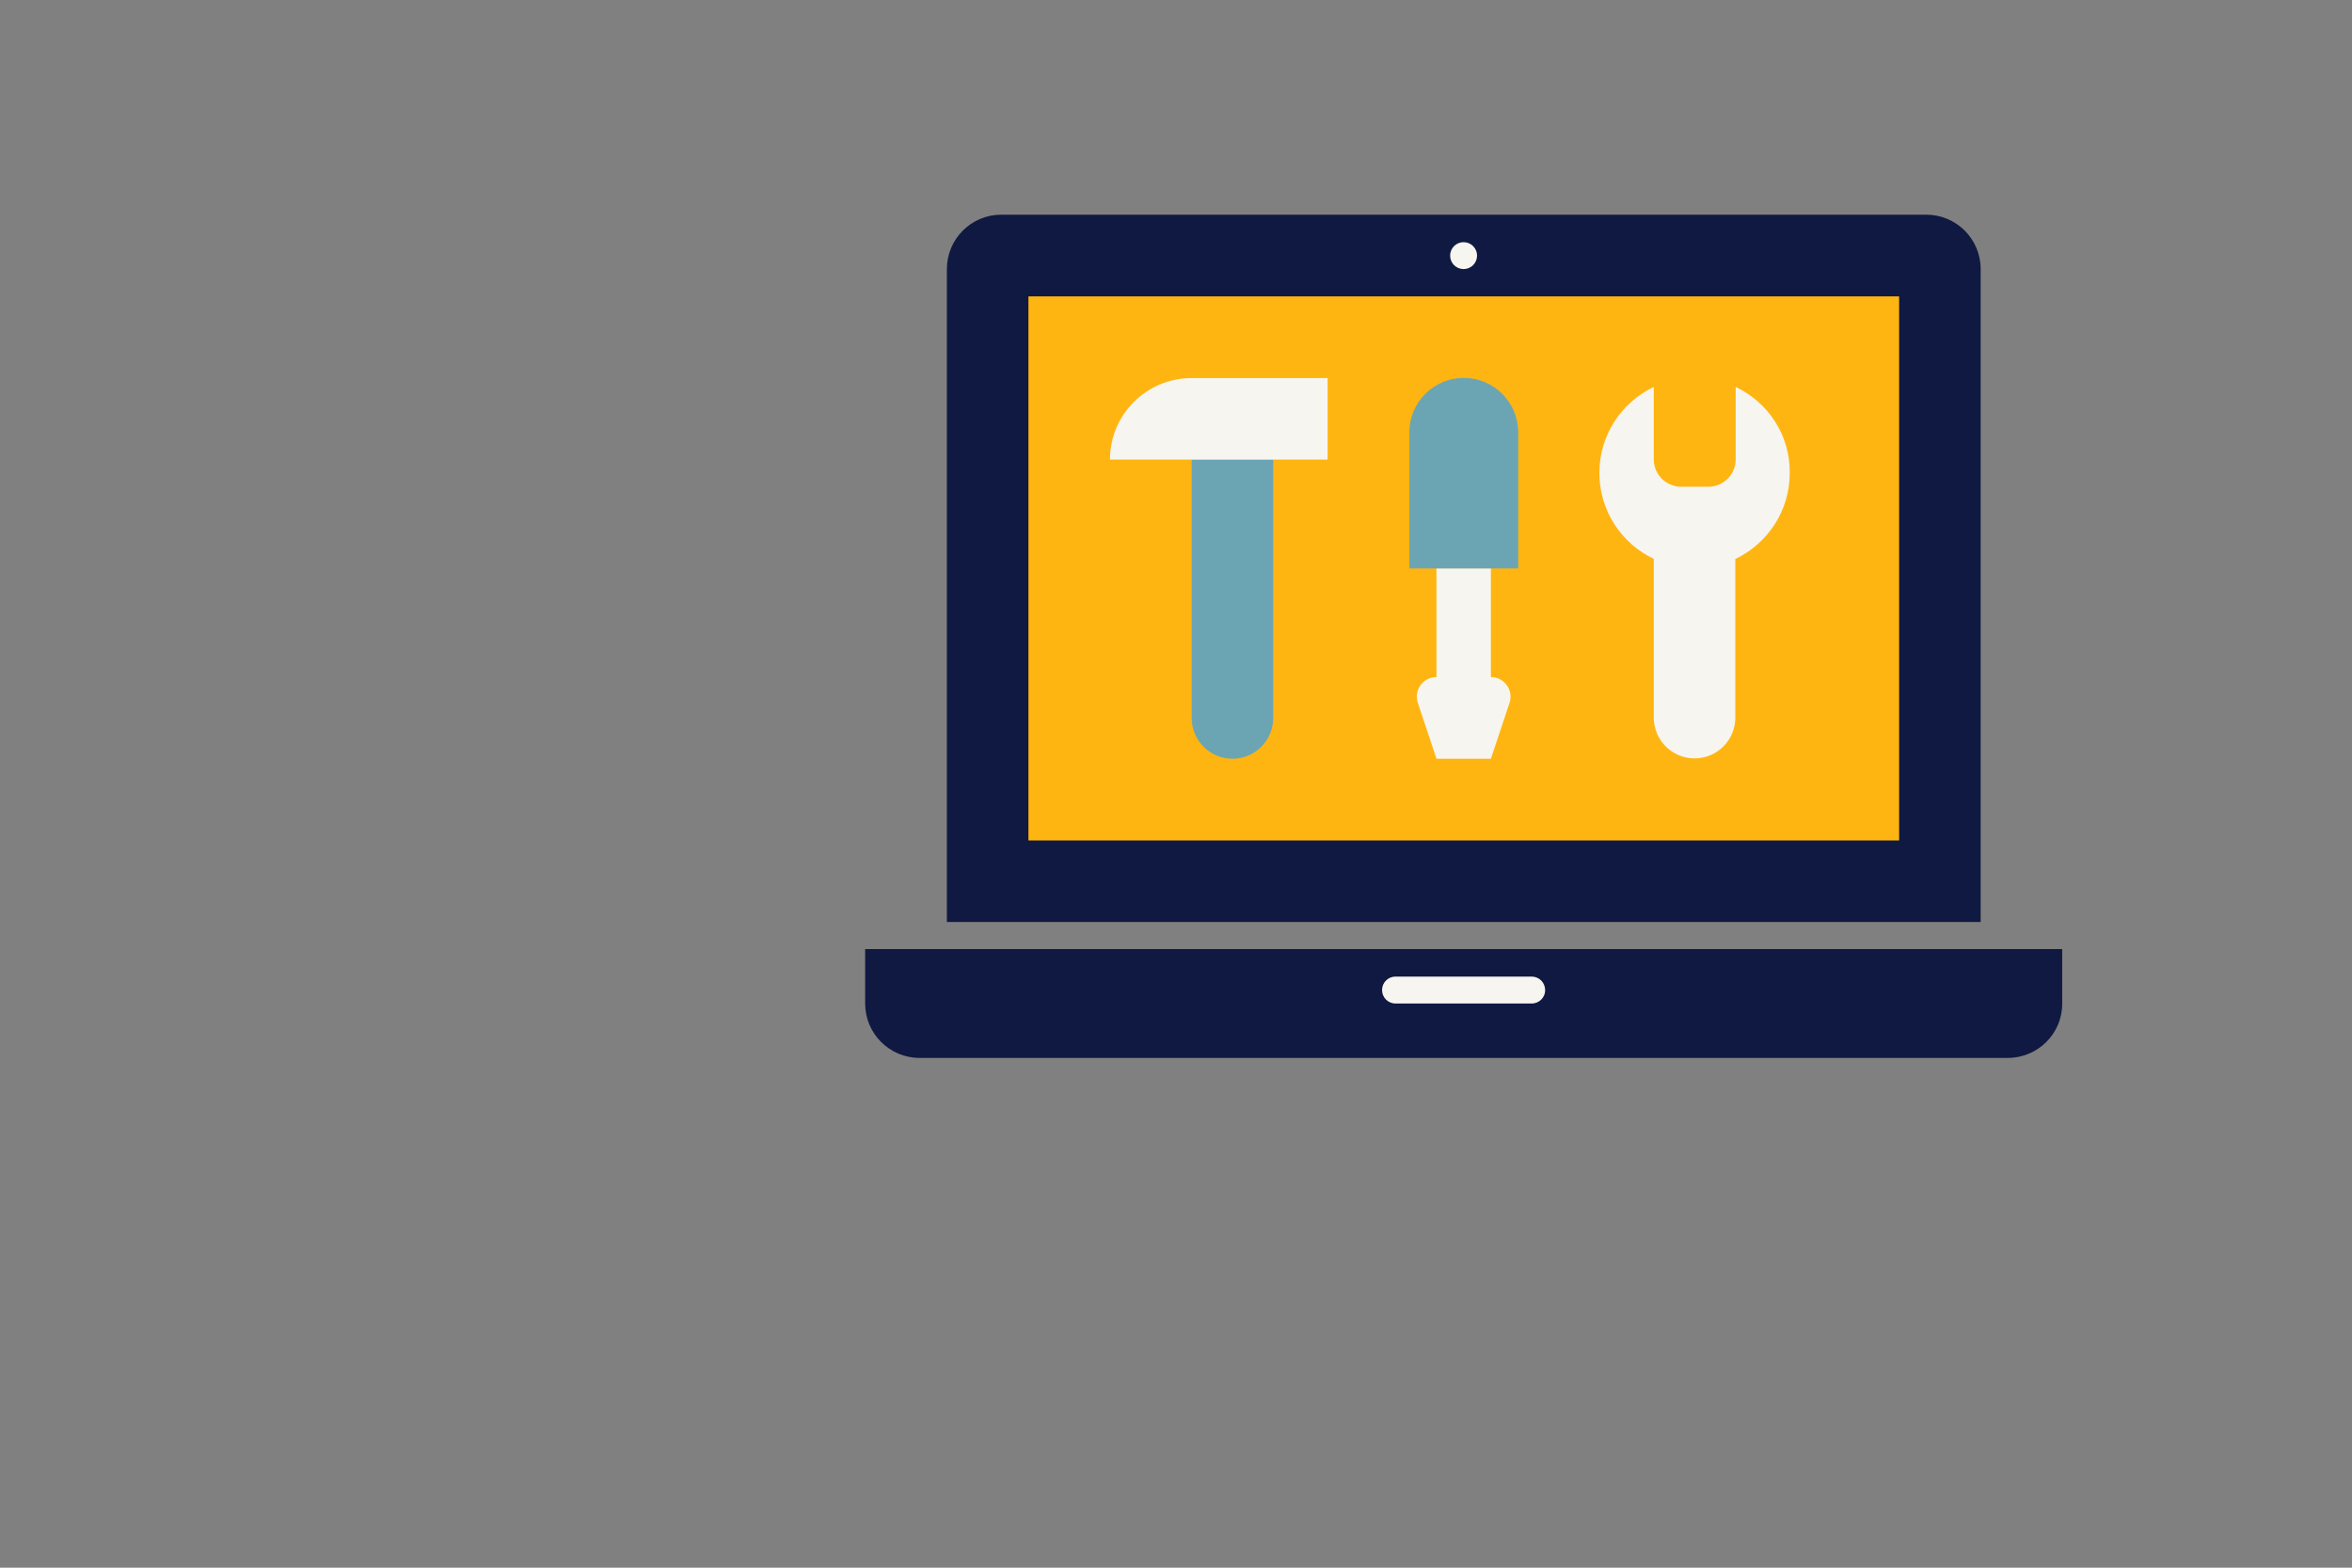 <?xml version="1.0" encoding="utf-8"?>
<!-- Generator: Adobe Illustrator 27.2.0, SVG Export Plug-In . SVG Version: 6.00 Build 0)  -->
<svg version="1.1" id="Layer_1" xmlns="http://www.w3.org/2000/svg" xmlns:xlink="http://www.w3.org/1999/xlink" x="0px" y="0px"
	 viewBox="0 0 1275 850" style="enable-background:new 0 0 1275 850;" xml:space="preserve">
<rect x="0" y="0" width="1275" height="850" fill="#808080" stroke="none"/>
<style type="text/css">
	.st0{fill:#0F1941;}
	.st1{fill:#F7F5F0;}
	.st2{fill:#FFB511;}
	.st3{fill:#6BA5B4;}
</style>
<g>
	<g id="Laag_1_00000092429895459089511310000018316634768454612143_">
		<path class="st0" d="M1073.7,499.9H513.3v-354c0-16.3,13.2-29.5,29.5-29.5h501.4c16.3,0,29.5,13.2,29.5,29.5V499.9L1073.7,499.9z"
			/>
		<path class="st0" d="M1088.4,573.6H498.5c-16.3,0-29.5-13.2-29.5-29.5v-29.5h648.9v29.5C1118,560.4,1104.7,573.6,1088.4,573.6z"/>
		<path class="st1" d="M830.3,544.1h-73.8c-4.1,0-7.3-3.3-7.3-7.3l0,0c0-4.1,3.3-7.3,7.3-7.3h73.8c4.1,0,7.3,3.3,7.3,7.3l0,0
			C837.7,540.8,834.4,544.1,830.3,544.1z"/>
		<rect x="557.5" y="160.7" class="st2" width="472" height="295"/>
		<path class="st3" d="M668.1,411.4L668.1,411.4c-12.2,0-22.1-9.9-22.1-22.1V249.2h44.2v140.1C690.2,401.5,680.3,411.4,668.1,411.4z
			"/>
		<path class="st1" d="M808.2,367.1L808.2,367.1v-59h-29.5v59l0,0c-7.3,0-12.4,7.1-10.1,14l10.1,30.3h29.5l10.1-30.3
			C820.6,374.3,815.5,367.1,808.2,367.1z"/>
		<g>
			<path class="st1" d="M940.9,209.8v39.3c0,8.1-6.6,14.8-14.8,14.8h-14.8c-8.1,0-14.8-6.6-14.8-14.8v-39.3
				c-17.4,8.3-29.5,26-29.5,46.6l0,0c0,20.6,12.1,38.4,29.5,46.6v86.1c0,12.2,9.9,22.1,22.1,22.1l0,0c12.2,0,22.1-9.9,22.1-22.1v-86
				c17.4-8.3,29.5-26,29.5-46.6l0,0C970.5,235.9,958.4,218.1,940.9,209.8z"/>
		</g>
		<circle class="st1" cx="793.4" cy="138.6" r="7.3"/>
		<path class="st1" d="M719.7,249.2h-118l0,0c0-24.4,19.8-44.2,44.2-44.2h73.8V249.2z"/>
		<path class="st3" d="M823,308.2h-59v-73.8c0-16.3,13.2-29.5,29.5-29.5l0,0c16.3,0,29.5,13.2,29.5,29.5V308.2L823,308.2z"/>
	</g>
	<g id="Laag_2">
	</g>
</g>
</svg>

